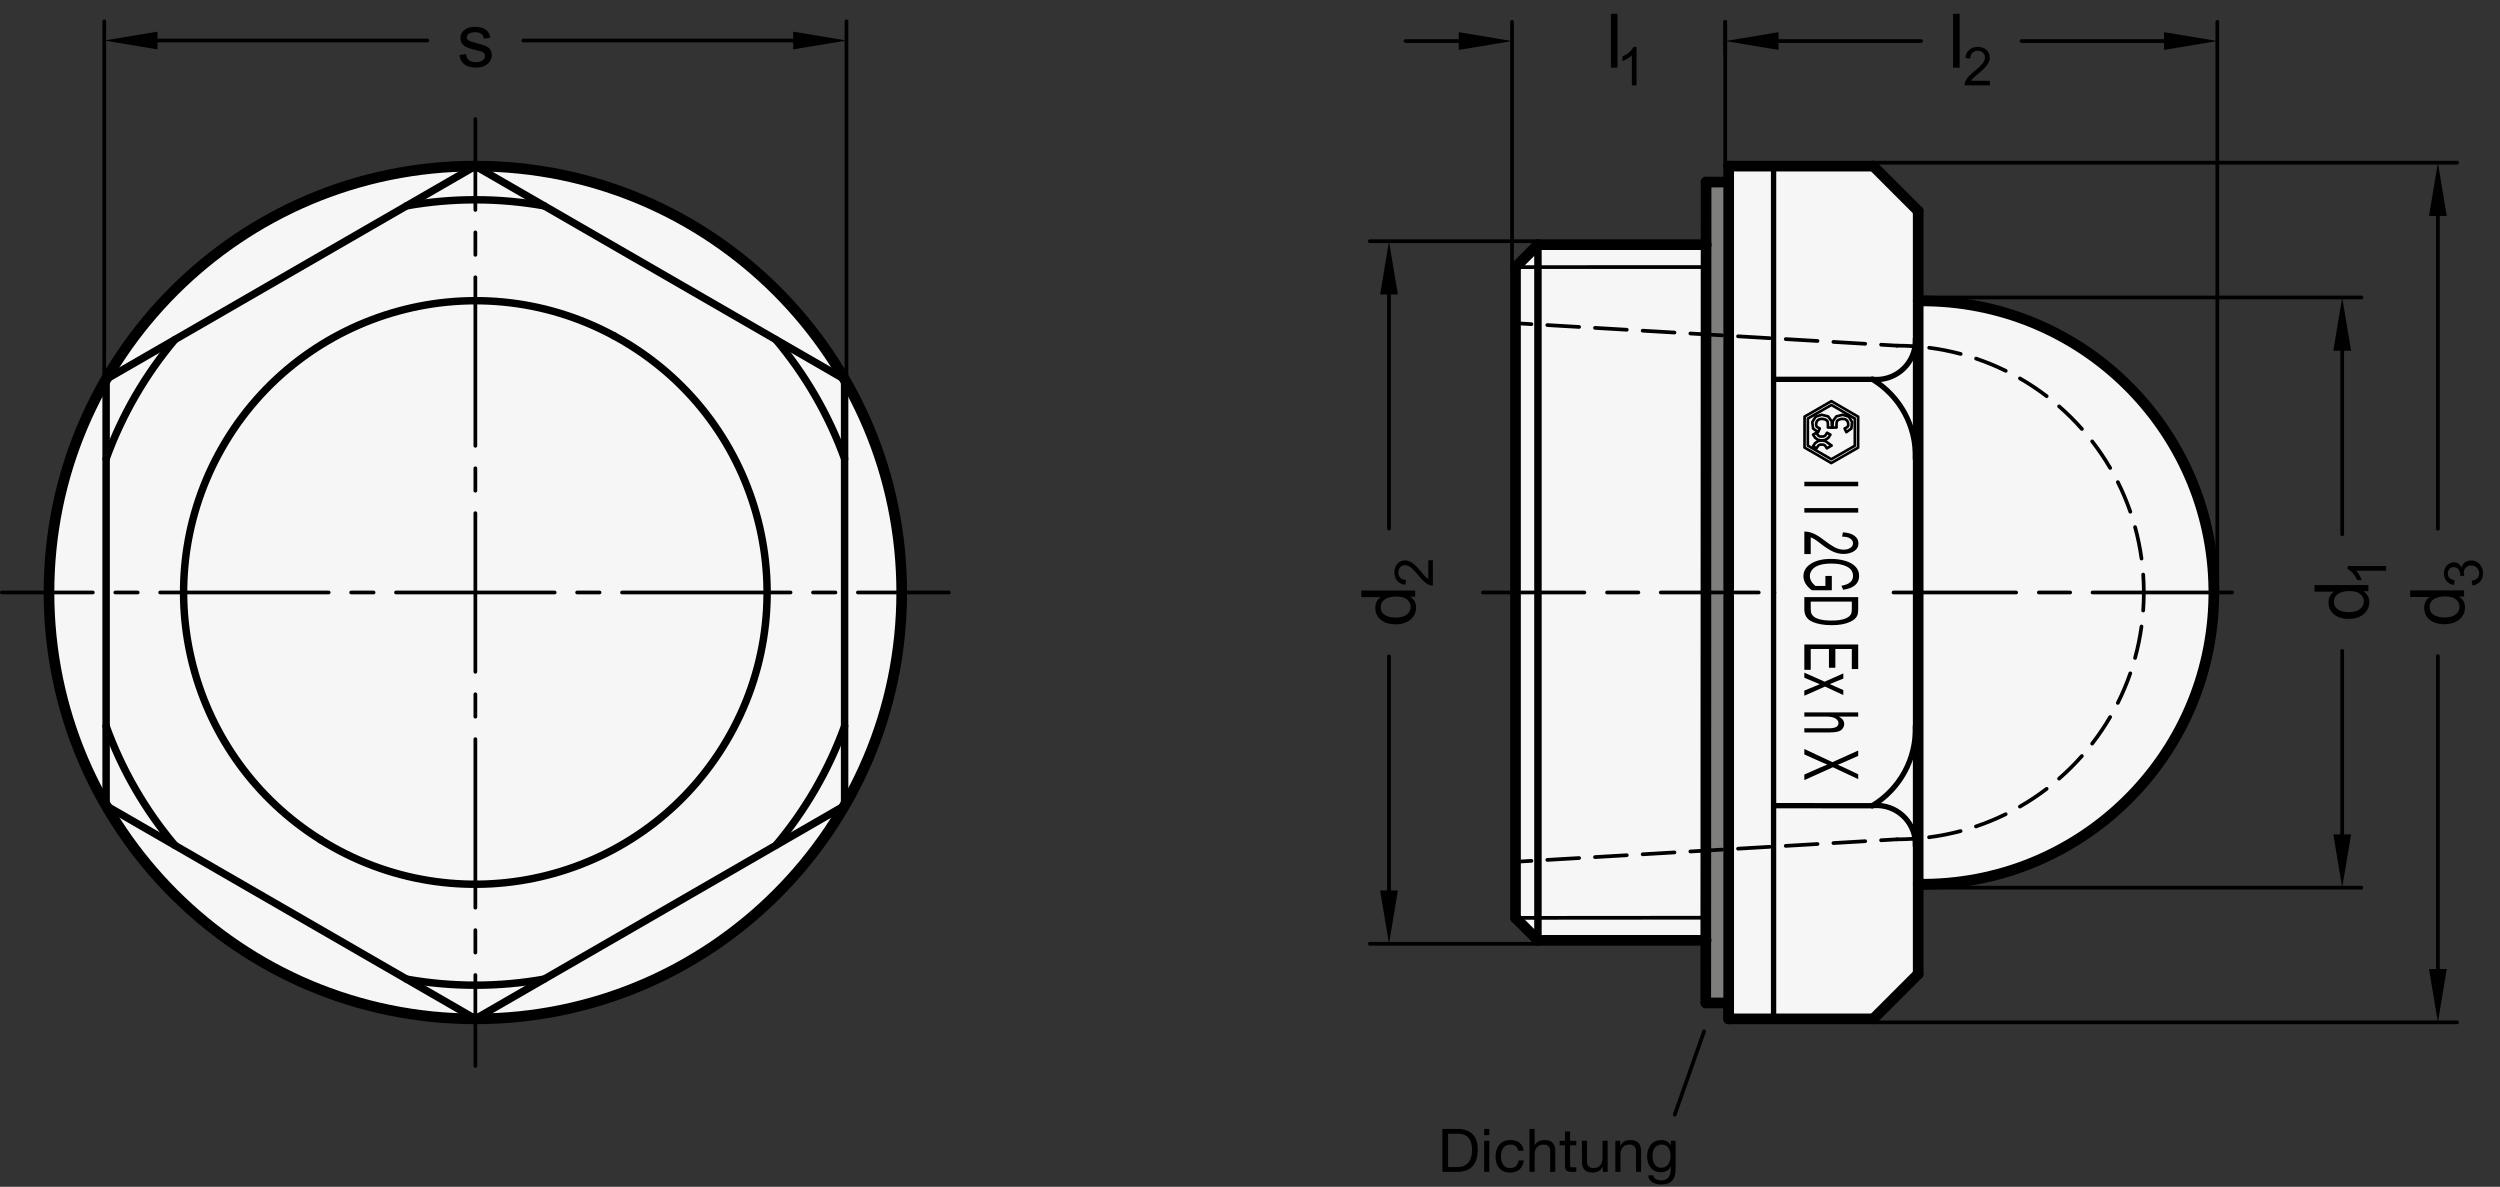 <?xml version="1.0" encoding="utf-8"?>
<!-- Generator: Adobe Illustrator 19.1.0, SVG Export Plug-In . SVG Version: 6.00 Build 0)  -->
<svg version="1.1" xmlns="http://www.w3.org/2000/svg" xmlns:xlink="http://www.w3.org/1999/xlink" x="0px" y="0px"
	 viewBox="0 0 332.528 157.855" enable-background="new 0 0 332.528 157.855" xml:space="preserve">
<rect x="0" y="0" width="332.528" height="157.855" fill="#333333" stroke="none"/>
<g id="MD_x5F_3_x5F_FUELLUNG_x5F_WS">
	<g id="POLYLINE_2_">
		<path fill="#FFFFFF" d="M226.951,32.543l-22.37-0.016l-3.001,3.001v86.559l2.985,2.985h22.324l-0.003,8.327h3.051v2.12h19.235
			l5.97-5.97V117.61c21.423,0.295,39.029-16.833,39.324-38.257s-16.833-39.029-38.257-39.324c-0.356-0.005-0.712-0.005-1.067,0
			V28.066l-5.97-5.97h-19.235v2.124l-3.007-0.004L226.951,32.543z"/>
	</g>
	<g id="LWPOLYLINE_10_">
		<circle fill="#FFFFFF" cx="63.227" cy="78.807" r="56.711"/>
	</g>
</g>
<g id="MD_x5F_3_x5F_FUELLUNG_x5F_GR">
	<g id="LWPOLYLINE">
		<circle fill="#F6F6F6" cx="63.227" cy="78.807" r="56.711"/>
	</g>
	<g id="POLYLINE_1_">
		<path fill="#F6F6F6" d="M226.951,32.543l-22.37-0.016l-3.001,3.001v86.559l2.985,2.985h22.324l-0.003,8.327h3.051v2.12h19.235
			l5.97-5.97V117.61c21.423,0.295,39.029-16.833,39.324-38.257s-16.833-39.029-38.257-39.324c-0.356-0.005-0.712-0.005-1.067,0
			V28.066l-5.97-5.97h-19.235v2.124l-3.007-0.004L226.951,32.543z"/>
	</g>
</g>
<g id="MD_x5F_6_x5F_COLOR_x5F_K064">
	<g id="LWPOLYLINE_2_">
		<polygon fill="#7E7E7D" points="226.928,24.216 229.935,24.216 229.936,78.807 226.885,78.807 		"/>
	</g>
	<g id="LWPOLYLINE_3_">
		<polygon fill="#7E7E7D" points="226.928,133.399 229.935,133.399 229.936,78.807 226.885,78.807 		"/>
	</g>
</g>
<g id="MD_x5F_1_x5F_070">
	<g id="LINE">
		
			<line fill="none" stroke="#000000" stroke-width="0.992" stroke-linecap="round" stroke-linejoin="round" stroke-miterlimit="10" x1="204.564" y1="32.628" x2="204.564" y2="124.987"/>
	</g>
	<g id="POLYLINE">
		
			<polygon fill="none" stroke="#000000" stroke-width="0.992" stroke-linecap="round" stroke-linejoin="round" stroke-miterlimit="10" points="
			63.227,22.096 14.114,50.452 14.114,107.163 63.227,135.519 112.341,107.163 112.341,50.452 		"/>
	</g>
	<g id="ARC_1_">
		
			<path fill="none" stroke="#000000" stroke-width="0.992" stroke-linecap="round" stroke-linejoin="round" stroke-miterlimit="10" d="
			M23.269,45.166c-3.962,4.706-7.061,10.074-9.155,15.857"/>
	</g>
	<g id="ARC_2_">
		
			<path fill="none" stroke="#000000" stroke-width="0.992" stroke-linecap="round" stroke-linejoin="round" stroke-miterlimit="10" d="
			M72.383,27.382c-6.056-1.078-12.255-1.078-18.311,0"/>
	</g>
	<g id="ARC_3_">
		
			<path fill="none" stroke="#000000" stroke-width="0.992" stroke-linecap="round" stroke-linejoin="round" stroke-miterlimit="10" d="
			M112.341,61.023c-2.094-5.784-5.194-11.152-9.155-15.857"/>
	</g>
	<g id="ARC_4_">
		
			<path fill="none" stroke="#000000" stroke-width="0.992" stroke-linecap="round" stroke-linejoin="round" stroke-miterlimit="10" d="
			M103.186,112.449c3.962-4.706,7.061-10.074,9.155-15.857"/>
	</g>
	<g id="ARC_5_">
		
			<path fill="none" stroke="#000000" stroke-width="0.992" stroke-linecap="round" stroke-linejoin="round" stroke-miterlimit="10" d="
			M54.072,130.233c6.056,1.078,12.255,1.078,18.311,0"/>
	</g>
	<g id="ARC_6_">
		
			<path fill="none" stroke="#000000" stroke-width="0.992" stroke-linecap="round" stroke-linejoin="round" stroke-miterlimit="10" d="
			M14.114,96.591c2.094,5.784,5.194,11.152,9.155,15.857"/>
	</g>
	<g id="ARC_8_">
		
			<path fill="none" stroke="#000000" stroke-width="0.992" stroke-linecap="round" stroke-linejoin="round" stroke-miterlimit="10" d="
			M42.619,111.685c18.158,11.382,42.104,5.888,53.486-12.269s5.888-42.104-12.269-53.486c-0.711-0.445-1.436-0.868-2.174-1.266"/>
	</g>
	<g id="ARC_9_">
		
			<path fill="none" stroke="#000000" stroke-width="0.992" stroke-linecap="round" stroke-linejoin="round" stroke-miterlimit="10" d="
			M81.662,44.664c-18.857-10.181-42.397-3.148-52.578,15.709c-9.717,17.998-3.795,40.449,13.536,51.312"/>
	</g>
</g>
<g id="MD_x5F_1_x5F_VERDECKT">
	<g id="ARC">
		<path d="M252.321,111.888c-0.137,0-0.248-0.111-0.248-0.248s0.111-0.248,0.248-0.248c0.698,0,1.412-0.022,2.121-0.067
			c0.136-0.029,0.255,0.095,0.263,0.231c0.009,0.137-0.095,0.255-0.231,0.263C253.755,111.865,253.03,111.888,252.321,111.888z
			 M256.585,111.614c-0.123,0-0.229-0.091-0.246-0.216c-0.018-0.136,0.078-0.261,0.214-0.278c1.398-0.182,2.798-0.457,4.162-0.818
			c0.136-0.038,0.268,0.043,0.303,0.176c0.035,0.132-0.043,0.269-0.176,0.303c-1.384,0.368-2.806,0.647-4.225,0.832
			C256.606,111.613,256.595,111.614,256.585,111.614z M262.825,110.172c-0.104,0-0.2-0.065-0.235-0.169
			c-0.044-0.13,0.026-0.271,0.156-0.314c1.332-0.449,2.651-0.993,3.923-1.616c0.123-0.06,0.272-0.01,0.332,0.113
			c0.061,0.123,0.01,0.271-0.113,0.332c-1.291,0.633-2.631,1.185-3.983,1.642C262.878,110.168,262.851,110.172,262.825,110.172z
			 M268.667,107.538c-0.086,0-0.169-0.045-0.215-0.124c-0.068-0.119-0.027-0.271,0.091-0.339c1.222-0.703,2.411-1.493,3.533-2.35
			c0.108-0.083,0.264-0.064,0.348,0.047c0.083,0.108,0.063,0.265-0.047,0.348c-1.14,0.869-2.346,1.672-3.586,2.385
			C268.752,107.527,268.709,107.538,268.667,107.538z M273.881,103.817c-0.069,0-0.138-0.029-0.188-0.085
			c-0.09-0.104-0.079-0.26,0.024-0.351c1.064-0.927,2.077-1.933,3.011-2.987c0.09-0.104,0.248-0.112,0.35-0.021
			c0.103,0.091,0.112,0.247,0.021,0.35c-0.947,1.071-1.975,2.092-3.056,3.034C273.998,103.796,273.939,103.817,273.881,103.817z
			 M278.279,99.162c-0.054,0-0.106-0.017-0.152-0.052c-0.107-0.084-0.128-0.24-0.044-0.349c0.864-1.114,1.663-2.296,2.376-3.512
			c0.069-0.119,0.222-0.159,0.339-0.089c0.118,0.069,0.158,0.221,0.089,0.339c-0.724,1.235-1.534,2.435-2.411,3.566
			C278.426,99.128,278.353,99.162,278.279,99.162z M281.693,93.746c-0.037,0-0.075-0.009-0.111-0.026
			c-0.122-0.062-0.172-0.21-0.11-0.333c0.633-1.264,1.188-2.579,1.646-3.907c0.044-0.131,0.19-0.2,0.315-0.153
			c0.13,0.045,0.198,0.186,0.153,0.315c-0.467,1.349-1.029,2.684-1.672,3.968C281.872,93.696,281.784,93.746,281.693,93.746z
			 M283.984,87.766c-0.021,0-0.044-0.003-0.065-0.009c-0.133-0.036-0.21-0.173-0.174-0.305c0.373-1.358,0.659-2.756,0.852-4.155
			c0.02-0.135,0.139-0.226,0.28-0.212c0.136,0.02,0.23,0.145,0.212,0.28c-0.196,1.42-0.486,2.84-0.865,4.218
			C284.193,87.694,284.093,87.766,283.984,87.766z M285.066,81.454c-0.006,0-0.012,0-0.018-0.001
			c-0.137-0.01-0.24-0.129-0.229-0.265c0.051-0.702,0.079-1.421,0.084-2.135c0.001-0.137,0.091-0.248,0.25-0.246
			c0.137,0.001,0.247,0.112,0.246,0.25c-0.005,0.725-0.034,1.453-0.086,2.166C285.304,81.354,285.195,81.454,285.066,81.454z"/>
	</g>
	<g id="LINE_1_">
		<path d="M201.58,114.874c-0.131,0-0.24-0.102-0.248-0.233c-0.008-0.137,0.097-0.254,0.233-0.263l2.115-0.124
			c0.142,0.005,0.255,0.097,0.263,0.233s-0.097,0.254-0.233,0.263l-2.115,0.124C201.589,114.874,201.585,114.874,201.58,114.874z
			 M205.809,114.625c-0.131,0-0.24-0.102-0.248-0.233c-0.008-0.137,0.097-0.254,0.233-0.263l4.229-0.249
			c0.138-0.001,0.255,0.097,0.263,0.233s-0.097,0.254-0.233,0.263l-4.229,0.249C205.819,114.625,205.814,114.625,205.809,114.625z
			 M212.152,114.251c-0.131,0-0.24-0.102-0.248-0.233c-0.008-0.137,0.097-0.254,0.233-0.263l4.228-0.249
			c0.135,0.006,0.255,0.097,0.263,0.233s-0.097,0.254-0.233,0.263l-4.228,0.249C212.162,114.251,212.157,114.251,212.152,114.251z
			 M218.494,113.878c-0.131,0-0.24-0.102-0.248-0.233c-0.008-0.137,0.097-0.254,0.233-0.263l4.229-0.249
			c0.132-0.001,0.255,0.097,0.263,0.233s-0.097,0.254-0.233,0.263l-4.229,0.249C218.504,113.878,218.499,113.878,218.494,113.878z
			 M224.837,113.505c-0.131,0-0.24-0.102-0.248-0.233c-0.008-0.137,0.097-0.254,0.233-0.263l4.229-0.249
			c0.142,0.005,0.255,0.097,0.263,0.233s-0.097,0.254-0.233,0.263l-4.229,0.249C224.846,113.505,224.841,113.505,224.837,113.505z
			 M231.179,113.132c-0.131,0-0.24-0.102-0.248-0.233c-0.008-0.137,0.097-0.254,0.233-0.263l4.229-0.249
			c0.138-0.002,0.255,0.097,0.263,0.233s-0.097,0.254-0.233,0.263l-4.229,0.249C231.189,113.132,231.184,113.132,231.179,113.132z
			 M237.522,112.759c-0.131,0-0.24-0.102-0.248-0.233c-0.008-0.137,0.097-0.254,0.233-0.263l4.228-0.249
			c0.135,0.005,0.255,0.097,0.263,0.233s-0.097,0.254-0.233,0.263l-4.228,0.249C237.532,112.759,237.527,112.759,237.522,112.759z
			 M243.864,112.385c-0.131,0-0.24-0.102-0.248-0.233c-0.008-0.137,0.097-0.254,0.233-0.263l4.229-0.248
			c0.132-0.002,0.255,0.097,0.263,0.233s-0.097,0.254-0.233,0.263l-4.229,0.248C243.874,112.385,243.869,112.385,243.864,112.385z
			 M250.207,112.012c-0.131,0-0.24-0.102-0.248-0.233c-0.008-0.137,0.097-0.254,0.233-0.263l2.114-0.124
			c0.138,0.002,0.255,0.097,0.263,0.233s-0.097,0.254-0.233,0.263l-2.114,0.124C250.216,112.012,250.212,112.012,250.207,112.012z"
			/>
	</g>
	<g id="ARC_10_">
		<path d="M285.151,78.807c-0.136,0-0.247-0.11-0.248-0.246c-0.005-0.705-0.033-1.418-0.083-2.12
			c-0.01-0.136,0.093-0.255,0.229-0.265c0.129-0.012,0.256,0.093,0.265,0.23c0.052,0.712,0.08,1.437,0.085,2.151
			C285.4,78.696,285.278,78.808,285.151,78.807z M284.845,74.545c-0.122,0-0.229-0.09-0.246-0.214
			c-0.192-1.401-0.479-2.799-0.85-4.155c-0.036-0.132,0.042-0.269,0.174-0.305c0.13-0.036,0.269,0.042,0.305,0.174
			c0.377,1.376,0.667,2.795,0.863,4.218c0.019,0.136-0.076,0.261-0.212,0.279C284.868,74.544,284.856,74.545,284.845,74.545z
			 M283.356,68.316c-0.103,0-0.199-0.064-0.234-0.167c-0.46-1.33-1.014-2.646-1.646-3.911c-0.062-0.123-0.012-0.271,0.11-0.333
			c0.124-0.063,0.272-0.012,0.333,0.111c0.643,1.284,1.205,2.62,1.672,3.971c0.045,0.129-0.023,0.271-0.153,0.315
			C283.411,68.312,283.383,68.316,283.356,68.316z M280.677,62.495c-0.085,0-0.168-0.044-0.214-0.123
			c-0.71-1.212-1.509-2.395-2.376-3.514c-0.084-0.108-0.063-0.264,0.044-0.348c0.108-0.083,0.265-0.064,0.349,0.044
			c0.88,1.136,1.691,2.336,2.411,3.568c0.069,0.118,0.029,0.27-0.089,0.339C280.763,62.484,280.72,62.495,280.677,62.495z
			 M276.919,57.307c-0.068,0-0.137-0.028-0.186-0.083c-0.934-1.055-1.947-2.061-3.011-2.988c-0.104-0.09-0.114-0.247-0.023-0.35
			c0.089-0.104,0.246-0.114,0.35-0.024c1.08,0.942,2.107,1.962,3.056,3.033c0.091,0.103,0.081,0.259-0.021,0.35
			C277.036,57.286,276.977,57.307,276.919,57.307z M272.23,52.945c-0.053,0-0.105-0.017-0.15-0.051
			c-1.121-0.856-2.309-1.646-3.53-2.349c-0.118-0.068-0.159-0.22-0.091-0.338c0.068-0.119,0.219-0.159,0.339-0.091
			c1.239,0.713,2.444,1.515,3.583,2.384c0.109,0.083,0.13,0.239,0.047,0.348C272.379,52.911,272.304,52.945,272.23,52.945z
			 M266.788,49.574c-0.037,0-0.074-0.008-0.109-0.025c-1.262-0.621-2.581-1.165-3.92-1.619c-0.129-0.044-0.199-0.185-0.155-0.314
			c0.044-0.129,0.181-0.199,0.315-0.155c1.358,0.46,2.697,1.013,3.979,1.643c0.123,0.061,0.174,0.209,0.113,0.332
			C266.967,49.523,266.88,49.574,266.788,49.574z M260.792,47.326c-0.021,0-0.042-0.002-0.063-0.008
			c-1.362-0.363-2.763-0.639-4.161-0.82c-0.136-0.018-0.231-0.142-0.214-0.278c0.019-0.136,0.146-0.231,0.278-0.214
			c1.42,0.185,2.841,0.465,4.224,0.833c0.133,0.035,0.212,0.171,0.176,0.304C261.002,47.252,260.901,47.326,260.792,47.326z
			 M254.471,46.292c-0.005,0-0.011,0-0.016,0c-0.705-0.045-1.424-0.069-2.135-0.069c-0.137,0-0.248-0.111-0.248-0.248
			c0-0.137,0.111-0.248,0.248-0.248l0,0c0.722,0,1.451,0.024,2.166,0.07c0.137,0.009,0.24,0.127,0.231,0.264
			C254.711,46.192,254.601,46.292,254.471,46.292z"/>
	</g>
	<g id="LINE_69_">
		<path d="M252.321,46.223c-0.005,0-0.01,0-0.015,0l-2.114-0.125c-0.137-0.008-0.241-0.125-0.233-0.262s0.127-0.246,0.263-0.233
			l2.114,0.125c0.137,0.008,0.241,0.125,0.233,0.262C252.561,46.121,252.452,46.223,252.321,46.223z M248.092,45.974
			c-0.005,0-0.01,0-0.015,0l-4.229-0.249c-0.137-0.008-0.241-0.125-0.233-0.262c0.009-0.137,0.13-0.24,0.263-0.233l4.229,0.249
			c0.137,0.008,0.241,0.125,0.233,0.262C248.333,45.873,248.223,45.974,248.092,45.974z M241.75,45.601c-0.005,0-0.01,0-0.015,0
			l-4.228-0.249c-0.137-0.008-0.241-0.125-0.233-0.262c0.009-0.137,0.133-0.247,0.263-0.233l4.228,0.249
			c0.137,0.008,0.241,0.125,0.233,0.262C241.99,45.499,241.881,45.601,241.75,45.601z M235.408,45.228c-0.005,0-0.01,0-0.015,0
			l-4.229-0.249c-0.137-0.008-0.241-0.125-0.233-0.262s0.137-0.24,0.263-0.233l4.229,0.249c0.137,0.008,0.241,0.125,0.233,0.262
			C235.648,45.126,235.539,45.228,235.408,45.228z M229.065,44.854c-0.005,0-0.01,0-0.015,0l-4.229-0.249
			c-0.137-0.008-0.241-0.125-0.233-0.262s0.126-0.247,0.263-0.233l4.229,0.249c0.137,0.008,0.241,0.125,0.233,0.262
			C229.305,44.753,229.196,44.854,229.065,44.854z M222.722,44.481c-0.005,0-0.01,0-0.015,0l-4.229-0.249
			c-0.137-0.008-0.241-0.125-0.233-0.262c0.009-0.137,0.13-0.241,0.263-0.233l4.229,0.249c0.137,0.008,0.241,0.125,0.233,0.262
			C222.963,44.38,222.853,44.481,222.722,44.481z M216.38,44.108c-0.005,0-0.01,0-0.015,0l-4.228-0.249
			c-0.137-0.008-0.241-0.125-0.233-0.262c0.009-0.137,0.133-0.248,0.263-0.233l4.228,0.249c0.137,0.008,0.241,0.125,0.233,0.262
			C216.62,44.007,216.51,44.108,216.38,44.108z M210.038,43.735c-0.005,0-0.01,0-0.015,0l-4.229-0.249
			c-0.137-0.008-0.241-0.125-0.233-0.262s0.136-0.241,0.263-0.233l4.229,0.249c0.137,0.008,0.241,0.125,0.233,0.262
			C210.278,43.634,210.169,43.735,210.038,43.735z M203.695,43.362c-0.005,0-0.01,0-0.015,0l-2.115-0.125
			c-0.137-0.008-0.241-0.125-0.233-0.262c0.009-0.136,0.131-0.236,0.263-0.233l2.115,0.125c0.137,0.008,0.241,0.125,0.233,0.262
			C203.935,43.261,203.826,43.362,203.695,43.362z"/>
	</g>
</g>
<g id="MD_x5F_1_x5F_035">
	<g id="LINE_2_">
		
			<line fill="none" stroke="#000000" stroke-width="0.496" stroke-linecap="round" stroke-linejoin="round" stroke-miterlimit="10" x1="201.58" y1="35.528" x2="226.919" y2="35.525"/>
	</g>
	<g id="LINE_3_">
		
			<line fill="none" stroke="#000000" stroke-width="0.496" stroke-linecap="round" stroke-linejoin="round" stroke-miterlimit="10" x1="201.58" y1="122.087" x2="226.919" y2="122.067"/>
	</g>
	<g id="LINE_63_">
		
			<line fill="none" stroke="#000000" stroke-width="0.496" stroke-linecap="round" stroke-linejoin="round" stroke-miterlimit="10" x1="197.249" y1="78.807" x2="210.74" y2="78.807"/>
	</g>
	<g id="LINE_64_">
		
			<line fill="none" stroke="#000000" stroke-width="0.496" stroke-linecap="round" stroke-linejoin="round" stroke-miterlimit="10" x1="213.759" y1="78.807" x2="217.922" y2="78.807"/>
	</g>
	<g id="LINE_65_">
		
			<line fill="none" stroke="#000000" stroke-width="0.496" stroke-linecap="round" stroke-linejoin="round" stroke-miterlimit="10" x1="220.901" y1="78.807" x2="233.933" y2="78.807"/>
	</g>
	<g id="LINE_66_">
		
			<line fill="none" stroke="#000000" stroke-width="0.496" stroke-linecap="round" stroke-linejoin="round" stroke-miterlimit="10" x1="251.861" y1="78.807" x2="268.171" y2="78.807"/>
	</g>
	<g id="LINE_67_">
		
			<line fill="none" stroke="#000000" stroke-width="0.496" stroke-linecap="round" stroke-linejoin="round" stroke-miterlimit="10" x1="271.19" y1="78.807" x2="275.353" y2="78.807"/>
	</g>
	<g id="LINE_68_">
		
			<line fill="none" stroke="#000000" stroke-width="0.496" stroke-linecap="round" stroke-linejoin="round" stroke-miterlimit="10" x1="278.332" y1="78.807" x2="296.886" y2="78.807"/>
	</g>
</g>
<g id="MD_x5F_1_x5F_100">
	<g id="LINE_4_">
		
			<line fill="none" stroke="#000000" stroke-width="1.417" stroke-linecap="round" stroke-linejoin="round" stroke-miterlimit="10" x1="201.58" y1="122.087" x2="204.564" y2="125.072"/>
	</g>
	<g id="LINE_5_">
		
			<line fill="none" stroke="#000000" stroke-width="1.417" stroke-linecap="round" stroke-linejoin="round" stroke-miterlimit="10" x1="201.58" y1="35.528" x2="204.564" y2="32.543"/>
	</g>
	<g id="CIRCLE">
		
			<path fill="none" stroke="#000000" stroke-width="1.417" stroke-linecap="round" stroke-linejoin="round" stroke-miterlimit="10" d="
			M6.516,78.807c0-31.321,25.391-56.711,56.711-56.711s56.711,25.391,56.711,56.711s-25.391,56.711-56.711,56.711
			S6.516,110.128,6.516,78.807L6.516,78.807z"/>
	</g>
	<g id="LINE_7_">
		
			<line fill="none" stroke="#000000" stroke-width="1.417" stroke-linecap="round" stroke-linejoin="round" stroke-miterlimit="10" x1="255.14" y1="40.005" x2="255.14" y2="28.066"/>
	</g>
	<g id="LINE_9_">
		
			<line fill="none" stroke="#000000" stroke-width="1.417" stroke-linecap="round" stroke-linejoin="round" stroke-miterlimit="10" x1="229.935" y1="22.096" x2="249.171" y2="22.096"/>
	</g>
	<g id="LINE_10_">
		
			<line fill="none" stroke="#000000" stroke-width="1.417" stroke-linecap="round" stroke-linejoin="round" stroke-miterlimit="10" x1="249.171" y1="22.096" x2="255.14" y2="28.066"/>
	</g>
	<g id="LINE_11_">
		
			<line fill="none" stroke="#000000" stroke-width="1.417" stroke-linecap="round" stroke-linejoin="round" stroke-miterlimit="10" x1="204.564" y1="32.543" x2="226.951" y2="32.543"/>
	</g>
	<g id="LINE_12_">
		
			<line fill="none" stroke="#000000" stroke-width="1.417" stroke-linecap="round" stroke-linejoin="round" stroke-miterlimit="10" x1="204.564" y1="125.072" x2="226.928" y2="125.072"/>
	</g>
	<g id="ARC_7_">
		
			<path fill="none" stroke="#000000" stroke-width="1.417" stroke-linecap="round" stroke-linejoin="round" stroke-miterlimit="10" d="
			M255.14,117.61c21.423,0.294,39.029-16.834,39.323-38.257s-16.834-39.029-38.257-39.323c-0.355-0.005-0.711-0.005-1.066,0"/>
	</g>
	<g id="LINE_13_">
		
			<line fill="none" stroke="#000000" stroke-width="1.417" stroke-linecap="round" stroke-linejoin="round" stroke-miterlimit="10" x1="229.935" y1="135.519" x2="249.171" y2="135.519"/>
	</g>
	<g id="LINE_14_">
		
			<line fill="none" stroke="#000000" stroke-width="1.417" stroke-linecap="round" stroke-linejoin="round" stroke-miterlimit="10" x1="249.171" y1="135.519" x2="255.14" y2="129.549"/>
	</g>
	<g id="LINE_15_">
		
			<line fill="none" stroke="#000000" stroke-width="1.417" stroke-linecap="round" stroke-linejoin="round" stroke-miterlimit="10" x1="255.14" y1="117.61" x2="255.14" y2="129.549"/>
	</g>
	<g id="LINE_16_">
		
			<line fill="none" stroke="#000000" stroke-width="1.417" stroke-linecap="round" stroke-linejoin="round" stroke-miterlimit="10" x1="229.935" y1="134.026" x2="229.935" y2="135.519"/>
	</g>
	<g id="LINE_17_">
		
			<line fill="none" stroke="#000000" stroke-width="1.417" stroke-linecap="round" stroke-linejoin="round" stroke-miterlimit="10" x1="229.935" y1="22.096" x2="229.935" y2="78.347"/>
	</g>
	<g id="LINE_18_">
		
			<line fill="none" stroke="#000000" stroke-width="1.417" stroke-linecap="round" stroke-linejoin="round" stroke-miterlimit="10" x1="255.14" y1="40.229" x2="255.14" y2="78.807"/>
	</g>
	<g id="LINE_19_">
		
			<line fill="none" stroke="#000000" stroke-width="1.417" stroke-linecap="round" stroke-linejoin="round" stroke-miterlimit="10" x1="201.58" y1="122.087" x2="201.58" y2="35.751"/>
	</g>
	<g id="LINE_56_">
		
			<line fill="none" stroke="#000000" stroke-width="1.417" stroke-linecap="round" stroke-linejoin="round" stroke-miterlimit="10" x1="229.935" y1="24.216" x2="226.928" y2="24.216"/>
	</g>
	<g id="LINE_57_">
		
			<line fill="none" stroke="#000000" stroke-width="1.417" stroke-linecap="round" stroke-linejoin="round" stroke-miterlimit="10" x1="226.885" y1="133.399" x2="226.928" y2="24.216"/>
	</g>
	<g id="LINE_72_">
		
			<line fill="none" stroke="#000000" stroke-width="1.417" stroke-linecap="round" stroke-linejoin="round" stroke-miterlimit="10" x1="229.935" y1="135.519" x2="229.935" y2="79.268"/>
	</g>
	<g id="LINE_73_">
		
			<line fill="none" stroke="#000000" stroke-width="1.417" stroke-linecap="round" stroke-linejoin="round" stroke-miterlimit="10" x1="255.14" y1="117.386" x2="255.14" y2="78.807"/>
	</g>
	<g id="LINE_74_">
		
			<line fill="none" stroke="#000000" stroke-width="1.417" stroke-linecap="round" stroke-linejoin="round" stroke-miterlimit="10" x1="229.935" y1="133.399" x2="226.928" y2="133.399"/>
	</g>
</g>
<g id="MD_x5F_1_x5F_050">
	<g id="LINE_6_">
		
			<line fill="none" stroke="#000000" stroke-width="0.709" stroke-linecap="round" stroke-linejoin="round" stroke-miterlimit="10" x1="235.905" y1="78.807" x2="235.905" y2="22.096"/>
	</g>
	<g id="LINE_8_">
		
			<line fill="none" stroke="#000000" stroke-width="0.709" stroke-linecap="round" stroke-linejoin="round" stroke-miterlimit="10" x1="235.905" y1="50.452" x2="249.04" y2="50.452"/>
	</g>
	<g id="LINE_70_">
		
			<line fill="none" stroke="#000000" stroke-width="0.709" stroke-linecap="round" stroke-linejoin="round" stroke-miterlimit="10" x1="235.905" y1="78.807" x2="235.905" y2="135.519"/>
	</g>
	<g id="LINE_71_">
		
			<line fill="none" stroke="#000000" stroke-width="0.709" stroke-linecap="round" stroke-linejoin="round" stroke-miterlimit="10" x1="235.905" y1="107.163" x2="249.011" y2="107.172"/>
	</g>
	<g id="ARC_11_">
		
			<path fill="none" stroke="#000000" stroke-width="0.709" stroke-linecap="round" stroke-linejoin="round" stroke-miterlimit="10" d="
			M249.04,50.452c2.842,0.309,5.396-1.745,5.704-4.587c0.028-0.259,0.037-0.519,0.026-0.779"/>
	</g>
	<g id="ARC_12_">
		
			<path fill="none" stroke="#000000" stroke-width="0.709" stroke-linecap="round" stroke-linejoin="round" stroke-miterlimit="10" d="
			M254.77,61.023c0.149-4.302-2.044-8.348-5.73-10.572"/>
	</g>
	<g id="ARC_13_">
		
			<path fill="none" stroke="#000000" stroke-width="0.709" stroke-linecap="round" stroke-linejoin="round" stroke-miterlimit="10" d="
			M254.77,112.529c0.122-2.856-2.095-5.27-4.951-5.391c-0.26-0.011-0.52-0.003-0.779,0.026"/>
	</g>
	<g id="ARC_14_">
		
			<path fill="none" stroke="#000000" stroke-width="0.709" stroke-linecap="round" stroke-linejoin="round" stroke-miterlimit="10" d="
			M249.04,107.163c3.686-2.224,5.879-6.269,5.73-10.572"/>
	</g>
</g>
<g id="MD_x5F_2_x5F_BEMASSUNG">
	<g id="LINE_20_">
		
			<line stroke="#000000" stroke-width="0.496" stroke-linecap="round" stroke-linejoin="round" stroke-miterlimit="10" x1="13.866" y1="50.452" x2="13.866" y2="2.839"/>
	</g>
	<g id="LINE_21_">
		
			<line stroke="#000000" stroke-width="0.496" stroke-linecap="round" stroke-linejoin="round" stroke-miterlimit="10" x1="112.589" y1="50.452" x2="112.589" y2="2.839"/>
	</g>
	<g id="LINE_22_">
		
			<line stroke="#000000" stroke-width="0.496" stroke-linecap="round" stroke-linejoin="round" stroke-miterlimit="10" x1="20.953" y1="5.39" x2="56.846" y2="5.39"/>
	</g>
	<g id="LINE_23_">
		
			<line stroke="#000000" stroke-width="0.496" stroke-linecap="round" stroke-linejoin="round" stroke-miterlimit="10" x1="105.502" y1="5.39" x2="69.609" y2="5.39"/>
	</g>
	<g id="SOLID">
		<polygon points="20.953,4.209 13.866,5.39 20.953,6.571 		"/>
	</g>
	<g id="SOLID_1_">
		<polygon points="105.502,4.209 112.589,5.39 105.502,6.571 		"/>
	</g>
	<g id="MTEXT">
		<g>
			<path d="M64.357,5.139c-0.039-0.283-0.154-0.496-0.345-0.638c-0.19-0.142-0.455-0.212-0.794-0.212
				c-0.336,0-0.607,0.057-0.814,0.171s-0.311,0.28-0.311,0.498c0,0.205,0.083,0.353,0.247,0.44s0.489,0.195,0.975,0.322
				c0.547,0.14,0.957,0.264,1.229,0.371s0.484,0.259,0.635,0.452c0.152,0.194,0.228,0.464,0.228,0.81
				c0,0.462-0.189,0.852-0.567,1.168c-0.378,0.315-0.883,0.474-1.515,0.474c-0.658,0-1.172-0.14-1.542-0.418
				c-0.37-0.278-0.597-0.696-0.682-1.253l0.875-0.133c0.046,0.362,0.18,0.633,0.403,0.812c0.223,0.18,0.535,0.269,0.936,0.269
				c0.384,0,0.679-0.08,0.885-0.241c0.205-0.161,0.308-0.357,0.308-0.589c0-0.157-0.047-0.282-0.142-0.377
				c-0.095-0.094-0.213-0.165-0.354-0.212c-0.142-0.048-0.46-0.132-0.956-0.252c-0.736-0.176-1.223-0.39-1.458-0.641
				c-0.236-0.251-0.354-0.551-0.354-0.899c0-0.433,0.172-0.79,0.518-1.07c0.345-0.28,0.81-0.42,1.393-0.42
				c0.619,0,1.1,0.121,1.444,0.364c0.344,0.242,0.55,0.605,0.618,1.087L64.357,5.139z"/>
		</g>
	</g>
	<g id="LINE_41_">
		
			<line stroke="#000000" stroke-width="0.496" stroke-linecap="round" stroke-linejoin="round" stroke-miterlimit="10" x1="249.171" y1="135.979" x2="326.817" y2="135.979"/>
	</g>
	<g id="LINE_42_">
		
			<line stroke="#000000" stroke-width="0.496" stroke-linecap="round" stroke-linejoin="round" stroke-miterlimit="10" x1="249.171" y1="21.636" x2="326.817" y2="21.636"/>
	</g>
	<g id="LINE_43_">
		
			<line stroke="#000000" stroke-width="0.496" stroke-linecap="round" stroke-linejoin="round" stroke-miterlimit="10" x1="324.266" y1="128.893" x2="324.266" y2="87.283"/>
	</g>
	<g id="LINE_44_">
		
			<line stroke="#000000" stroke-width="0.496" stroke-linecap="round" stroke-linejoin="round" stroke-miterlimit="10" x1="324.266" y1="28.722" x2="324.266" y2="70.332"/>
	</g>
	<g id="SOLID_2_">
		<polygon points="323.085,128.893 324.266,135.979 325.447,128.893 		"/>
	</g>
	<g id="SOLID_3_">
		<polygon points="323.085,28.722 324.266,21.636 325.447,28.722 		"/>
	</g>
	<g id="MTEXT_1_">
		<g>
			<path d="M327.749,78.527v0.821h-0.66v0.02c0.521,0.316,0.782,0.794,0.782,1.433c0,0.635-0.252,1.165-0.755,1.59
				c-0.504,0.426-1.156,0.639-1.957,0.639c-0.838,0-1.499-0.201-1.984-0.602s-0.729-0.93-0.729-1.588
				c0-0.619,0.236-1.09,0.709-1.413v-0.02h-2.571v-0.88H327.749z M327.147,80.707c0-0.384-0.157-0.71-0.474-0.977
				c-0.316-0.268-0.795-0.401-1.437-0.401c-0.633,0-1.136,0.122-1.511,0.366c-0.374,0.244-0.562,0.596-0.562,1.051
				c0,0.457,0.183,0.801,0.55,1.034c0.366,0.233,0.848,0.35,1.444,0.35c0.43,0,0.794-0.063,1.092-0.188s0.522-0.301,0.672-0.525
				C327.073,81.191,327.147,80.955,327.147,80.707z"/>
		</g>
		<g>
			<path d="M327.434,75.493c0.061-0.314,0.213-0.552,0.456-0.713c0.244-0.161,0.51-0.241,0.797-0.241
				c0.463,0,0.843,0.168,1.14,0.505c0.298,0.336,0.446,0.74,0.446,1.209c0,0.449-0.131,0.819-0.393,1.11
				c-0.261,0.292-0.607,0.462-1.037,0.51l-0.087-0.625c0.336-0.063,0.587-0.176,0.753-0.342c0.167-0.165,0.25-0.383,0.25-0.654
				c0-0.292-0.103-0.539-0.308-0.741c-0.204-0.202-0.455-0.303-0.751-0.303c-0.284,0-0.521,0.092-0.708,0.275
				c-0.188,0.184-0.281,0.424-0.281,0.72c0,0.121,0.022,0.267,0.066,0.441l-0.548-0.073c0-0.167-0.009-0.298-0.024-0.396
				c-0.017-0.097-0.056-0.206-0.118-0.326c-0.063-0.12-0.152-0.22-0.269-0.298c-0.117-0.079-0.263-0.118-0.436-0.118
				c-0.253,0-0.448,0.084-0.587,0.252c-0.139,0.167-0.208,0.361-0.208,0.581c0,0.252,0.08,0.458,0.239,0.616
				c0.159,0.159,0.388,0.259,0.684,0.3l-0.114,0.625c-0.442-0.081-0.772-0.26-0.992-0.537c-0.22-0.276-0.33-0.606-0.33-0.991
				c0-0.423,0.128-0.776,0.384-1.06c0.255-0.283,0.568-0.425,0.938-0.425c0.474,0,0.815,0.232,1.023,0.697H327.434z"/>
		</g>
	</g>
	<g id="LINE_45_">
		
			<line stroke="#000000" stroke-width="0.496" stroke-linecap="round" stroke-linejoin="round" stroke-miterlimit="10" x1="201.119" y1="35.528" x2="201.119" y2="2.908"/>
	</g>
	<g id="LINE_46_">
		
			<line stroke="#000000" stroke-width="0.496" stroke-linecap="round" stroke-linejoin="round" stroke-miterlimit="10" x1="229.475" y1="7.055" x2="229.475" y2="2.908"/>
	</g>
	<g id="LINE_47_">
		
			<line stroke="#000000" stroke-width="0.496" stroke-linecap="round" stroke-linejoin="round" stroke-miterlimit="10" x1="186.946" y1="5.459" x2="194.032" y2="5.459"/>
	</g>
	<g id="MTEXT_2_">
		<g>
			<path d="M215.145,9.002h-0.88V1.837h0.88V9.002z"/>
		</g>
		<g>
			<path d="M217.679,11.354h-0.624v-3.98c-0.313,0.297-0.73,0.548-1.253,0.753V7.523c0.72-0.345,1.21-0.771,1.471-1.28h0.406V11.354
				z"/>
		</g>
	</g>
	<g id="SOLID_4_">
		<polygon points="194.032,4.278 201.119,5.459 194.032,6.64 		"/>
	</g>
	<g id="LINE_48_">
		
			<line stroke="#000000" stroke-width="0.496" stroke-linecap="round" stroke-linejoin="round" stroke-miterlimit="10" x1="229.475" y1="22.096" x2="229.475" y2="2.908"/>
	</g>
	<g id="LINE_49_">
		
			<line stroke="#000000" stroke-width="0.496" stroke-linecap="round" stroke-linejoin="round" stroke-miterlimit="10" x1="294.928" y1="78.807" x2="294.928" y2="2.908"/>
	</g>
	<g id="LINE_50_">
		
			<line stroke="#000000" stroke-width="0.496" stroke-linecap="round" stroke-linejoin="round" stroke-miterlimit="10" x1="236.561" y1="5.459" x2="255.514" y2="5.459"/>
	</g>
	<g id="LINE_51_">
		
			<line stroke="#000000" stroke-width="0.496" stroke-linecap="round" stroke-linejoin="round" stroke-miterlimit="10" x1="287.841" y1="5.459" x2="268.888" y2="5.459"/>
	</g>
	<g id="SOLID_5_">
		<polygon points="236.561,4.278 229.475,5.459 236.561,6.64 		"/>
	</g>
	<g id="SOLID_6_">
		<polygon points="287.841,4.278 294.928,5.459 287.841,6.64 		"/>
	</g>
	<g id="MTEXT_3_">
		<g>
			<path d="M260.654,9.002h-0.88V1.837h0.88V9.002z"/>
		</g>
		<g>
			<path d="M264.675,11.354h-3.369c0-0.287,0.1-0.577,0.3-0.871s0.574-0.661,1.122-1.104c0.336-0.269,0.636-0.55,0.899-0.845
				s0.396-0.592,0.396-0.89c0-0.257-0.091-0.47-0.272-0.638c-0.182-0.167-0.411-0.251-0.688-0.251c-0.28,0-0.516,0.086-0.705,0.259
				c-0.189,0.172-0.285,0.43-0.288,0.771l-0.642-0.072c0.039-0.477,0.209-0.841,0.509-1.094c0.299-0.252,0.679-0.378,1.14-0.378
				c0.499,0,0.889,0.139,1.167,0.415c0.279,0.276,0.419,0.609,0.419,1.001c0,0.326-0.118,0.656-0.353,0.99
				c-0.234,0.335-0.703,0.781-1.403,1.342c-0.368,0.293-0.612,0.547-0.732,0.76h2.502V11.354z"/>
		</g>
	</g>
	<g id="LINE_52_">
		
			<line stroke="#000000" stroke-width="0.496" stroke-linecap="round" stroke-linejoin="round" stroke-miterlimit="10" x1="204.564" y1="125.533" x2="182.202" y2="125.533"/>
	</g>
	<g id="LINE_53_">
		
			<line stroke="#000000" stroke-width="0.496" stroke-linecap="round" stroke-linejoin="round" stroke-miterlimit="10" x1="204.564" y1="32.082" x2="182.202" y2="32.082"/>
	</g>
	<g id="LINE_54_">
		
			<line stroke="#000000" stroke-width="0.496" stroke-linecap="round" stroke-linejoin="round" stroke-miterlimit="10" x1="184.753" y1="118.446" x2="184.753" y2="87.3"/>
	</g>
	<g id="LINE_55_">
		
			<line stroke="#000000" stroke-width="0.496" stroke-linecap="round" stroke-linejoin="round" stroke-miterlimit="10" x1="184.753" y1="39.169" x2="184.753" y2="70.315"/>
	</g>
	<g id="SOLID_7_">
		<polygon points="183.572,118.446 184.753,125.533 185.934,118.446 		"/>
	</g>
	<g id="SOLID_8_">
		<polygon points="183.572,39.169 184.753,32.082 185.934,39.169 		"/>
	</g>
	<g id="MTEXT_4_">
		<g>
			<path d="M188.236,78.544v0.821h-0.66v0.02c0.521,0.316,0.782,0.794,0.782,1.433c0,0.635-0.252,1.165-0.755,1.59
				c-0.504,0.426-1.156,0.639-1.957,0.639c-0.838,0-1.499-0.201-1.984-0.602s-0.729-0.93-0.729-1.588
				c0-0.619,0.236-1.09,0.709-1.413v-0.02h-2.571v-0.88H188.236z M187.634,80.724c0-0.384-0.157-0.71-0.474-0.977
				c-0.316-0.268-0.795-0.401-1.437-0.401c-0.633,0-1.136,0.122-1.511,0.366c-0.374,0.244-0.562,0.596-0.562,1.051
				c0,0.457,0.183,0.801,0.55,1.034c0.366,0.233,0.848,0.35,1.444,0.35c0.43,0,0.794-0.063,1.092-0.188s0.522-0.301,0.672-0.525
				C187.56,81.208,187.634,80.972,187.634,80.724z"/>
		</g>
		<g>
			<path d="M190.588,74.525v3.369c-0.287,0-0.577-0.1-0.871-0.3s-0.661-0.575-1.104-1.123c-0.269-0.335-0.55-0.635-0.845-0.899
				s-0.592-0.396-0.89-0.396c-0.257,0-0.47,0.091-0.638,0.272c-0.167,0.182-0.251,0.411-0.251,0.688c0,0.28,0.086,0.515,0.259,0.705
				c0.172,0.19,0.43,0.286,0.771,0.288l-0.072,0.642c-0.477-0.039-0.841-0.209-1.094-0.509c-0.252-0.299-0.378-0.679-0.378-1.14
				c0-0.5,0.139-0.889,0.415-1.167c0.276-0.279,0.609-0.418,1.001-0.418c0.326,0,0.656,0.118,0.99,0.352
				c0.335,0.235,0.781,0.703,1.342,1.404c0.293,0.368,0.547,0.612,0.76,0.732v-2.502H190.588z"/>
		</g>
	</g>
	<g id="LINE_58_">
		
			<line stroke="#000000" stroke-width="0.496" stroke-linecap="round" stroke-linejoin="round" stroke-miterlimit="10" x1="255.14" y1="39.569" x2="314.09" y2="39.569"/>
	</g>
	<g id="LINE_59_">
		
			<line stroke="#000000" stroke-width="0.496" stroke-linecap="round" stroke-linejoin="round" stroke-miterlimit="10" x1="255.139" y1="118.071" x2="314.09" y2="118.071"/>
	</g>
	<g id="LINE_60_">
		
			<line stroke="#000000" stroke-width="0.496" stroke-linecap="round" stroke-linejoin="round" stroke-miterlimit="10" x1="311.539" y1="46.655" x2="311.539" y2="71.065"/>
	</g>
	<g id="LINE_61_">
		
			<line stroke="#000000" stroke-width="0.496" stroke-linecap="round" stroke-linejoin="round" stroke-miterlimit="10" x1="311.539" y1="110.984" x2="311.539" y2="86.574"/>
	</g>
	<g id="SOLID_9_">
		<polygon points="310.357,46.655 311.539,39.569 312.72,46.655 		"/>
	</g>
	<g id="SOLID_10_">
		<polygon points="310.357,110.984 311.539,118.071 312.72,110.984 		"/>
	</g>
	<g id="MTEXT_5_">
		<g>
			<path d="M315.021,77.82v0.82h-0.66v0.02c0.521,0.316,0.782,0.793,0.782,1.432c0,0.636-0.252,1.166-0.755,1.592
				c-0.504,0.425-1.156,0.637-1.957,0.637c-0.838,0-1.499-0.199-1.984-0.601s-0.729-0.931-0.729-1.589
				c0-0.619,0.236-1.09,0.709-1.412v-0.02h-2.571V77.82H315.021z M314.42,80c0-0.385-0.157-0.711-0.474-0.979
				c-0.316-0.267-0.795-0.4-1.437-0.4c-0.633,0-1.136,0.122-1.511,0.367c-0.374,0.244-0.562,0.594-0.562,1.051
				c0,0.455,0.183,0.801,0.55,1.033c0.366,0.232,0.848,0.35,1.444,0.35c0.43,0,0.794-0.063,1.092-0.188s0.522-0.3,0.672-0.525
				C314.345,80.483,314.42,80.247,314.42,80z"/>
		</g>
		<g>
			<path d="M317.374,75.286v0.625h-3.98c0.297,0.313,0.548,0.73,0.753,1.253h-0.604c-0.345-0.72-0.771-1.21-1.28-1.471v-0.406
				H317.374z"/>
		</g>
	</g>
	<g id="LINE_62_">
		
			<line stroke="#000000" stroke-width="0.496" stroke-linecap="round" stroke-linejoin="round" stroke-miterlimit="10" x1="226.663" y1="137.17" x2="222.759" y2="148.265"/>
	</g>
	<g id="TEXT">
		<g>
			<path d="M239.997,64.679v-0.601h7.165v0.601H239.997z"/>
			<path d="M239.997,68.183v-0.601h7.165v0.601H239.997z"/>
			<path d="M239.997,73.691v-2.989c0.404,0,0.813,0.089,1.227,0.267c0.414,0.177,0.932,0.509,1.555,0.996
				c0.378,0.297,0.774,0.563,1.189,0.797c0.416,0.234,0.834,0.352,1.254,0.352c0.361,0,0.66-0.081,0.896-0.242
				s0.354-0.364,0.354-0.611c0-0.248-0.121-0.456-0.364-0.625c-0.242-0.168-0.604-0.253-1.087-0.255l0.103-0.57
				c0.671,0.035,1.185,0.186,1.539,0.451c0.355,0.266,0.533,0.604,0.533,1.012c0,0.443-0.195,0.789-0.584,1.036
				c-0.39,0.247-0.859,0.371-1.41,0.371c-0.459,0-0.925-0.104-1.396-0.313c-0.471-0.209-1.101-0.624-1.889-1.246
				c-0.414-0.326-0.771-0.543-1.07-0.649v2.22H239.997z"/>
			<path d="M240.999,78.516c-0.749-0.568-1.124-1.19-1.124-1.866c0-0.691,0.335-1.249,1.004-1.673
				c0.67-0.425,1.561-0.637,2.671-0.637c0.678,0,1.31,0.087,1.895,0.261c0.585,0.173,1.037,0.429,1.358,0.767
				s0.481,0.751,0.481,1.239c0,0.507-0.177,0.914-0.53,1.221s-0.884,0.514-1.591,0.62l-0.239-0.535
				c0.515-0.084,0.901-0.235,1.16-0.453c0.26-0.217,0.389-0.502,0.389-0.853c0-0.544-0.264-0.954-0.792-1.231
				c-0.527-0.277-1.218-0.416-2.072-0.416c-0.639,0-1.169,0.067-1.593,0.202c-0.424,0.134-0.744,0.333-0.96,0.597
				c-0.217,0.264-0.325,0.551-0.325,0.861c0,0.472,0.246,0.911,0.737,1.317h1.33v-1.33h0.854v1.909H240.999z"/>
			<path d="M247.162,79.424v1.558c0,0.273-0.022,0.508-0.066,0.705s-0.151,0.386-0.322,0.565s-0.406,0.337-0.706,0.471
				c-0.3,0.135-0.645,0.24-1.034,0.317c-0.389,0.077-0.86,0.115-1.415,0.115c-1.056,0-1.923-0.158-2.603-0.474
				c-0.679-0.316-1.019-0.86-1.019-1.632v-1.626H247.162z M240.847,80.022v0.967c0,0.196,0.02,0.373,0.059,0.527
				c0.039,0.155,0.145,0.313,0.317,0.472s0.456,0.291,0.851,0.396s0.916,0.157,1.563,0.157c0.358,0,0.693-0.021,1.005-0.061
				s0.595-0.114,0.851-0.222s0.442-0.231,0.562-0.371s0.191-0.275,0.218-0.408c0.026-0.132,0.039-0.302,0.039-0.509v-0.948H240.847z
				"/>
			<path d="M239.997,89.095v-3.371h7.165v3.267h-0.851v-2.67h-2.189v2.497h-0.851v-2.497h-2.424v2.774H239.997z"/>
			<path d="M239.997,92.541v-0.684l2.053-0.85l-2.053-0.859v-0.674l2.703,1.197l2.482-1.102v0.687
				c-1.072,0.447-1.67,0.691-1.794,0.732l1.794,0.801v0.662l-2.434-1.13L239.997,92.541z"/>
			<path d="M239.997,97.427V96.87h3.274c0.424,0,0.741-0.058,0.953-0.172c0.212-0.115,0.317-0.287,0.317-0.515
				c0-0.226-0.124-0.428-0.374-0.605c-0.249-0.177-0.694-0.266-1.336-0.266h-2.835v-0.555h7.165v0.555h-2.571
				c0.473,0.263,0.709,0.591,0.709,0.985c0,0.211-0.068,0.413-0.205,0.606c-0.137,0.192-0.347,0.328-0.631,0.406
				c-0.283,0.078-0.678,0.117-1.183,0.117H239.997z"/>
			<path d="M239.997,103.763v-0.738l2.033-0.905c0.498-0.222,0.832-0.361,1.002-0.419v-0.013c-0.059,0-1.07-0.447-3.035-1.342
				v-0.721l3.734,1.749l3.431-1.546v0.711l-2.141,0.951c-0.231,0.104-0.426,0.179-0.582,0.229c0.219,0.08,1.126,0.503,2.723,1.269
				v0.649l-3.372-1.583L239.997,103.763z"/>
		</g>
	</g>
</g>
<g id="MD_x5F_2_x5F_MITTELLINIE">
	<g id="LINE_24_">
		<path d="M73.779,79.055H63.228c-0.137,0-0.248-0.111-0.248-0.248s0.111-0.248,0.248-0.248h10.552c0.137,0,0.248,0.111,0.248,0.248
			S73.917,79.055,73.779,79.055z"/>
	</g>
	<g id="LINE_25_">
		<path d="M79.749,79.055h-2.985c-0.137,0-0.248-0.111-0.248-0.248s0.111-0.248,0.248-0.248h2.985c0.137,0,0.248,0.111,0.248,0.248
			S79.886,79.055,79.749,79.055z"/>
	</g>
	<g id="LINE_26_">
		<path d="M105.154,79.055h-22.42c-0.137,0-0.248-0.111-0.248-0.248s0.111-0.248,0.248-0.248h22.42c0.137,0,0.248,0.111,0.248,0.248
			S105.291,79.055,105.154,79.055z"/>
	</g>
	<g id="LINE_27_">
		<path d="M111.123,79.055h-2.985c-0.137,0-0.248-0.111-0.248-0.248s0.111-0.248,0.248-0.248h2.985c0.137,0,0.248,0.111,0.248,0.248
			S111.26,79.055,111.123,79.055z"/>
	</g>
	<g id="LINE_28_">
		<path d="M126.207,79.055h-12.099c-0.137,0-0.248-0.111-0.248-0.248s0.111-0.248,0.248-0.248h12.099
			c0.137,0,0.248,0.111,0.248,0.248S126.344,79.055,126.207,79.055z"/>
	</g>
	<g id="LINE_29_">
		<path d="M63.228,59.549c-0.137,0-0.248-0.111-0.248-0.248V36.881c0-0.137,0.111-0.248,0.248-0.248s0.248,0.111,0.248,0.248v22.419
			C63.476,59.438,63.365,59.549,63.228,59.549z"/>
	</g>
	<g id="LINE_30_">
		<path d="M63.228,65.519c-0.137,0-0.248-0.111-0.248-0.248v-2.985c0-0.137,0.111-0.248,0.248-0.248s0.248,0.111,0.248,0.248v2.985
			C63.476,65.408,63.365,65.519,63.228,65.519z"/>
	</g>
	<g id="LINE_31_">
		<path d="M63.228,79.055c-0.137,0-0.248-0.111-0.248-0.248V68.255c0-0.137,0.111-0.248,0.248-0.248s0.248,0.111,0.248,0.248v10.552
			C63.476,78.944,63.365,79.055,63.228,79.055z"/>
	</g>
	<g id="LINE_32_">
		<path d="M63.228,34.145c-0.137,0-0.248-0.111-0.248-0.248v-2.985c0-0.137,0.111-0.248,0.248-0.248s0.248,0.111,0.248,0.248v2.985
			C63.476,34.034,63.365,34.145,63.228,34.145z"/>
	</g>
	<g id="LINE_33_">
		<path d="M63.228,28.175c-0.137,0-0.248-0.111-0.248-0.248V15.828c0-0.137,0.111-0.248,0.248-0.248s0.248,0.111,0.248,0.248v12.099
			C63.476,28.064,63.365,28.175,63.228,28.175z"/>
	</g>
	<g id="LINE_34_">
		<path d="M43.721,79.055H21.301c-0.137,0-0.248-0.111-0.248-0.248s0.111-0.248,0.248-0.248h22.419c0.137,0,0.248,0.111,0.248,0.248
			S43.858,79.055,43.721,79.055z"/>
	</g>
	<g id="LINE_35_">
		<path d="M49.691,79.055h-2.985c-0.137,0-0.248-0.111-0.248-0.248s0.111-0.248,0.248-0.248h2.985c0.137,0,0.248,0.111,0.248,0.248
			S49.828,79.055,49.691,79.055z"/>
	</g>
	<g id="LINE_36_">
		<path d="M63.228,79.055H52.675c-0.137,0-0.248-0.111-0.248-0.248s0.111-0.248,0.248-0.248h10.552c0.137,0,0.248,0.111,0.248,0.248
			S63.365,79.055,63.228,79.055z"/>
	</g>
	<g id="LINE_37_">
		<path d="M18.317,79.055h-2.985c-0.137,0-0.248-0.111-0.248-0.248s0.111-0.248,0.248-0.248h2.985c0.137,0,0.248,0.111,0.248,0.248
			S18.454,79.055,18.317,79.055z"/>
	</g>
	<g id="LINE_38_">
		<path d="M12.347,79.055H0.248C0.111,79.055,0,78.944,0,78.807s0.111-0.248,0.248-0.248h12.099c0.137,0,0.248,0.111,0.248,0.248
			S12.484,79.055,12.347,79.055z"/>
	</g>
	<g id="LINE_39_">
		<path d="M63.228,95.578c-0.137,0-0.248-0.111-0.248-0.248v-2.985c0-0.137,0.111-0.248,0.248-0.248s0.248,0.111,0.248,0.248v2.985
			C63.476,95.466,63.365,95.578,63.228,95.578z"/>
	</g>
	<g id="LINE_40_">
		<path d="M63.228,89.608c-0.137,0-0.248-0.111-0.248-0.248V78.807c0-0.137,0.111-0.248,0.248-0.248s0.248,0.111,0.248,0.248V89.36
			C63.476,89.497,63.365,89.608,63.228,89.608z"/>
	</g>
	<g id="LINE_75_">
		<path d="M63.228,120.982c-0.137,0-0.248-0.111-0.248-0.248v-22.42c0-0.137,0.111-0.248,0.248-0.248s0.248,0.111,0.248,0.248v22.42
			C63.476,120.871,63.365,120.982,63.228,120.982z"/>
	</g>
	<g id="LINE_76_">
		<path d="M63.228,126.952c-0.137,0-0.248-0.111-0.248-0.248v-2.985c0-0.137,0.111-0.248,0.248-0.248s0.248,0.111,0.248,0.248v2.985
			C63.476,126.84,63.365,126.952,63.228,126.952z"/>
	</g>
	<g id="LINE_77_">
		<path d="M63.228,142.035c-0.137,0-0.248-0.111-0.248-0.248v-12.099c0-0.137,0.111-0.248,0.248-0.248s0.248,0.111,0.248,0.248
			v12.099C63.476,141.923,63.365,142.035,63.228,142.035z"/>
	</g>
</g>
<g id="MD_x5F_1_x5F_025">
	<g id="LWPOLYLINE_4_">
		
			<polygon fill="none" stroke="#000000" stroke-width="0.354" stroke-linecap="round" stroke-linejoin="round" stroke-miterlimit="10" points="
			246.711,59.288 246.719,55.678 243.597,53.866 240.467,55.664 240.459,59.273 243.58,61.085 		"/>
	</g>
	<g id="LWPOLYLINE_5_">
		
			<polygon fill="none" stroke="#000000" stroke-width="0.354" stroke-linecap="round" stroke-linejoin="round" stroke-miterlimit="10" points="
			240.019,59.526 243.579,61.592 247.149,59.542 247.158,55.426 243.598,53.359 240.029,55.409 		"/>
	</g>
	<g id="LWPOLYLINE_6_">
		
			<polygon fill="none" stroke="#000000" stroke-width="0.354" stroke-linecap="round" stroke-linejoin="round" stroke-miterlimit="10" points="
			243.129,56.863 243.135,56.6 243.129,56.355 243.105,56.148 243.069,56.023 243.007,55.944 242.887,55.857 242.715,55.779 
			242.515,55.731 242.31,55.715 242.12,55.735 241.959,55.784 241.828,55.86 241.723,55.963 241.641,56.097 241.588,56.259 
			241.569,56.44 241.587,56.607 241.629,56.724 241.685,56.79 241.825,56.877 242.052,56.99 241.826,57.484 241.159,56.995 
			241.056,56.141 241.498,55.428 242.299,55.171 243.159,55.384 243.638,56.039 243.672,56.881 		"/>
	</g>
	<g id="LWPOLYLINE_7_">
		
			<polygon fill="none" stroke="#000000" stroke-width="0.354" stroke-linecap="round" stroke-linejoin="round" stroke-miterlimit="10" points="
			242.317,58.072 242.456,58.064 242.582,58.037 242.677,57.998 242.749,57.947 242.826,57.858 242.917,57.727 243.021,57.557 
			243.465,57.818 243.189,58.231 242.801,58.506 242.309,58.587 241.817,58.504 241.43,58.227 241.156,57.813 241.602,57.554 
			241.705,57.724 241.795,57.856 241.872,57.945 241.943,57.996 242.039,58.036 242.163,58.063 		"/>
	</g>
	<g id="LWPOLYLINE_8_">
		
			<polygon fill="none" stroke="#000000" stroke-width="0.354" stroke-linecap="round" stroke-linejoin="round" stroke-miterlimit="10" points="
			243.63,59.264 242.991,59.635 242.889,59.466 242.8,59.336 242.727,59.251 242.661,59.203 242.571,59.167 242.45,59.14 
			242.315,59.131 242.182,59.137 242.072,59.158 241.984,59.187 241.92,59.222 241.862,59.275 241.793,59.362 241.713,59.483 
			241.622,59.632 241.153,59.357 241.429,58.944 241.817,58.669 242.309,58.587 242.801,58.671 		"/>
	</g>
	<g id="LWPOLYLINE_9_">
		
			<polygon fill="none" stroke="#000000" stroke-width="0.354" stroke-linecap="round" stroke-linejoin="round" stroke-miterlimit="10" points="
			244.281,56.863 244.274,56.6 244.28,56.355 244.305,56.148 244.341,56.023 244.403,55.944 244.523,55.857 244.695,55.779 
			244.894,55.731 245.1,55.715 245.289,55.735 245.451,55.784 245.582,55.86 245.687,55.963 245.768,56.097 245.822,56.259 
			245.841,56.44 245.823,56.607 245.78,56.724 245.724,56.79 245.585,56.877 245.358,56.99 245.584,57.484 246.251,56.995 
			246.353,56.141 245.912,55.428 245.111,55.171 244.251,55.384 243.771,56.039 243.737,56.881 		"/>
	</g>
</g>
<g id="MD_x5F_2_x5F_TEXT_x5F_DE">
	<g id="Dichtung">
		<g>
			<path d="M191.852,150.159h1.959c0.881,0,1.558,0.224,2.033,0.672c0.475,0.448,0.711,1.131,0.711,2.048
				c0,0.48-0.053,0.905-0.16,1.276c-0.106,0.37-0.271,0.683-0.496,0.936c-0.223,0.254-0.509,0.447-0.855,0.58
				c-0.347,0.134-0.758,0.2-1.232,0.2h-1.959V150.159z M193.876,155.231c0.086,0,0.191-0.007,0.32-0.021
				c0.128-0.013,0.264-0.045,0.408-0.096c0.144-0.051,0.286-0.124,0.428-0.22c0.141-0.097,0.268-0.227,0.38-0.393
				c0.112-0.165,0.204-0.372,0.276-0.62s0.107-0.548,0.107-0.899c0-0.342-0.033-0.646-0.1-0.916s-0.176-0.497-0.328-0.685
				c-0.152-0.187-0.348-0.33-0.588-0.432s-0.536-0.152-0.889-0.152h-1.279v4.433H193.876z"/>
			<path d="M198.091,150.991h-0.681v-0.832h0.681V150.991z M197.411,151.735h0.681v4.136h-0.681V151.735z"/>
			<path d="M201.956,153.063c-0.054-0.262-0.166-0.465-0.336-0.608c-0.171-0.144-0.4-0.216-0.688-0.216
				c-0.245,0-0.45,0.045-0.616,0.136c-0.165,0.091-0.297,0.211-0.396,0.36s-0.169,0.321-0.212,0.516
				c-0.043,0.195-0.064,0.396-0.064,0.604c0,0.191,0.023,0.378,0.068,0.56s0.115,0.343,0.212,0.484
				c0.096,0.141,0.22,0.255,0.372,0.34s0.337,0.128,0.556,0.128c0.336,0,0.599-0.088,0.788-0.264
				c0.189-0.177,0.305-0.425,0.348-0.744h0.696c-0.075,0.512-0.265,0.908-0.571,1.188c-0.307,0.28-0.725,0.42-1.252,0.42
				c-0.315,0-0.594-0.052-0.836-0.155c-0.244-0.104-0.446-0.25-0.609-0.437c-0.162-0.187-0.285-0.409-0.367-0.668
				c-0.083-0.259-0.124-0.543-0.124-0.852c0-0.31,0.04-0.599,0.12-0.868s0.201-0.504,0.363-0.704c0.163-0.2,0.365-0.357,0.608-0.472
				c0.243-0.115,0.529-0.173,0.86-0.173c0.234,0,0.455,0.028,0.66,0.084c0.205,0.057,0.387,0.144,0.543,0.261
				c0.158,0.117,0.287,0.265,0.389,0.443s0.165,0.391,0.191,0.637H201.956z"/>
			<path d="M203.444,150.159h0.68v2.184h0.016c0.053-0.128,0.128-0.235,0.225-0.323c0.096-0.089,0.203-0.16,0.323-0.217
				c0.12-0.056,0.245-0.097,0.376-0.124c0.131-0.026,0.258-0.04,0.381-0.04c0.271,0,0.498,0.038,0.68,0.112
				c0.181,0.075,0.328,0.179,0.439,0.313c0.112,0.133,0.191,0.292,0.236,0.476s0.068,0.388,0.068,0.612v2.72h-0.681v-2.8
				c0-0.256-0.075-0.459-0.224-0.608c-0.149-0.149-0.355-0.224-0.616-0.224c-0.208,0-0.388,0.032-0.54,0.096
				c-0.152,0.064-0.279,0.155-0.38,0.272c-0.102,0.117-0.177,0.255-0.228,0.412s-0.076,0.329-0.076,0.516v2.336h-0.68V150.159z"/>
			<path d="M208.836,151.735h0.823v0.6h-0.823v2.568c0,0.08,0.007,0.144,0.021,0.191c0.013,0.049,0.038,0.086,0.075,0.112
				c0.038,0.026,0.089,0.044,0.156,0.052c0.066,0.009,0.153,0.013,0.26,0.013h0.312v0.6h-0.52c-0.176,0-0.326-0.012-0.451-0.036
				c-0.126-0.023-0.228-0.067-0.305-0.132s-0.135-0.154-0.172-0.272c-0.037-0.117-0.057-0.271-0.057-0.464v-2.632h-0.703v-0.6h0.703
				v-1.24h0.681V151.735z"/>
			<path d="M213.836,155.871h-0.64v-0.656h-0.017c-0.282,0.502-0.73,0.752-1.344,0.752c-0.272,0-0.499-0.037-0.681-0.111
				c-0.181-0.075-0.327-0.179-0.439-0.313c-0.111-0.133-0.19-0.292-0.236-0.476c-0.045-0.185-0.067-0.389-0.067-0.612v-2.72h0.68
				v2.8c0,0.256,0.075,0.459,0.224,0.608c0.15,0.148,0.355,0.224,0.617,0.224c0.207,0,0.387-0.032,0.539-0.096
				c0.152-0.064,0.279-0.155,0.381-0.272c0.101-0.117,0.177-0.255,0.228-0.412c0.05-0.157,0.075-0.329,0.075-0.516v-2.336h0.681
				V155.871z"/>
			<path d="M214.86,151.735h0.639v0.655h0.017c0.282-0.501,0.73-0.752,1.345-0.752c0.271,0,0.498,0.038,0.68,0.112
				c0.181,0.075,0.328,0.179,0.439,0.313c0.112,0.133,0.191,0.292,0.236,0.476s0.068,0.388,0.068,0.612v2.72h-0.681v-2.8
				c0-0.256-0.075-0.459-0.224-0.608c-0.149-0.149-0.355-0.224-0.616-0.224c-0.208,0-0.388,0.032-0.54,0.096
				c-0.152,0.064-0.279,0.155-0.38,0.272c-0.102,0.117-0.177,0.255-0.228,0.412s-0.076,0.329-0.076,0.516v2.336h-0.68V151.735z"/>
			<path d="M222.876,155.519c0,0.683-0.154,1.191-0.464,1.527s-0.795,0.504-1.456,0.504c-0.192,0-0.389-0.021-0.588-0.063
				c-0.2-0.043-0.382-0.112-0.545-0.208c-0.162-0.097-0.297-0.222-0.403-0.376c-0.106-0.155-0.165-0.344-0.176-0.568h0.68
				c0.005,0.123,0.044,0.227,0.116,0.313c0.072,0.085,0.16,0.154,0.264,0.208c0.104,0.053,0.217,0.092,0.34,0.115
				c0.123,0.024,0.24,0.036,0.353,0.036c0.224,0,0.413-0.038,0.567-0.116c0.155-0.077,0.283-0.184,0.385-0.319s0.174-0.3,0.22-0.492
				s0.067-0.405,0.067-0.64v-0.272h-0.016c-0.117,0.256-0.295,0.445-0.531,0.568c-0.238,0.122-0.49,0.184-0.756,0.184
				c-0.311,0-0.58-0.056-0.809-0.168c-0.229-0.112-0.422-0.264-0.576-0.456c-0.154-0.191-0.271-0.414-0.348-0.668
				c-0.078-0.253-0.116-0.521-0.116-0.804c0-0.245,0.032-0.496,0.096-0.752c0.064-0.256,0.171-0.491,0.32-0.704
				s0.345-0.388,0.588-0.524c0.243-0.136,0.546-0.204,0.908-0.204c0.261,0,0.501,0.058,0.72,0.173
				c0.219,0.114,0.389,0.286,0.512,0.516h0.008v-0.592h0.641V155.519z M220.971,155.319c0.225,0,0.415-0.047,0.572-0.141
				c0.157-0.093,0.284-0.216,0.38-0.367c0.097-0.152,0.167-0.324,0.212-0.517c0.045-0.191,0.068-0.384,0.068-0.576
				c0-0.181-0.021-0.359-0.064-0.536c-0.043-0.176-0.11-0.334-0.203-0.476c-0.094-0.142-0.215-0.255-0.365-0.34
				c-0.148-0.085-0.33-0.128-0.543-0.128c-0.219,0-0.406,0.041-0.561,0.124s-0.281,0.193-0.38,0.332s-0.171,0.299-0.216,0.479
				c-0.045,0.182-0.068,0.371-0.068,0.568c0,0.187,0.02,0.373,0.057,0.56c0.037,0.188,0.101,0.356,0.191,0.509
				c0.091,0.151,0.211,0.274,0.36,0.367C220.561,155.272,220.748,155.319,220.971,155.319z"/>
		</g>
	</g>
</g>
</svg>
